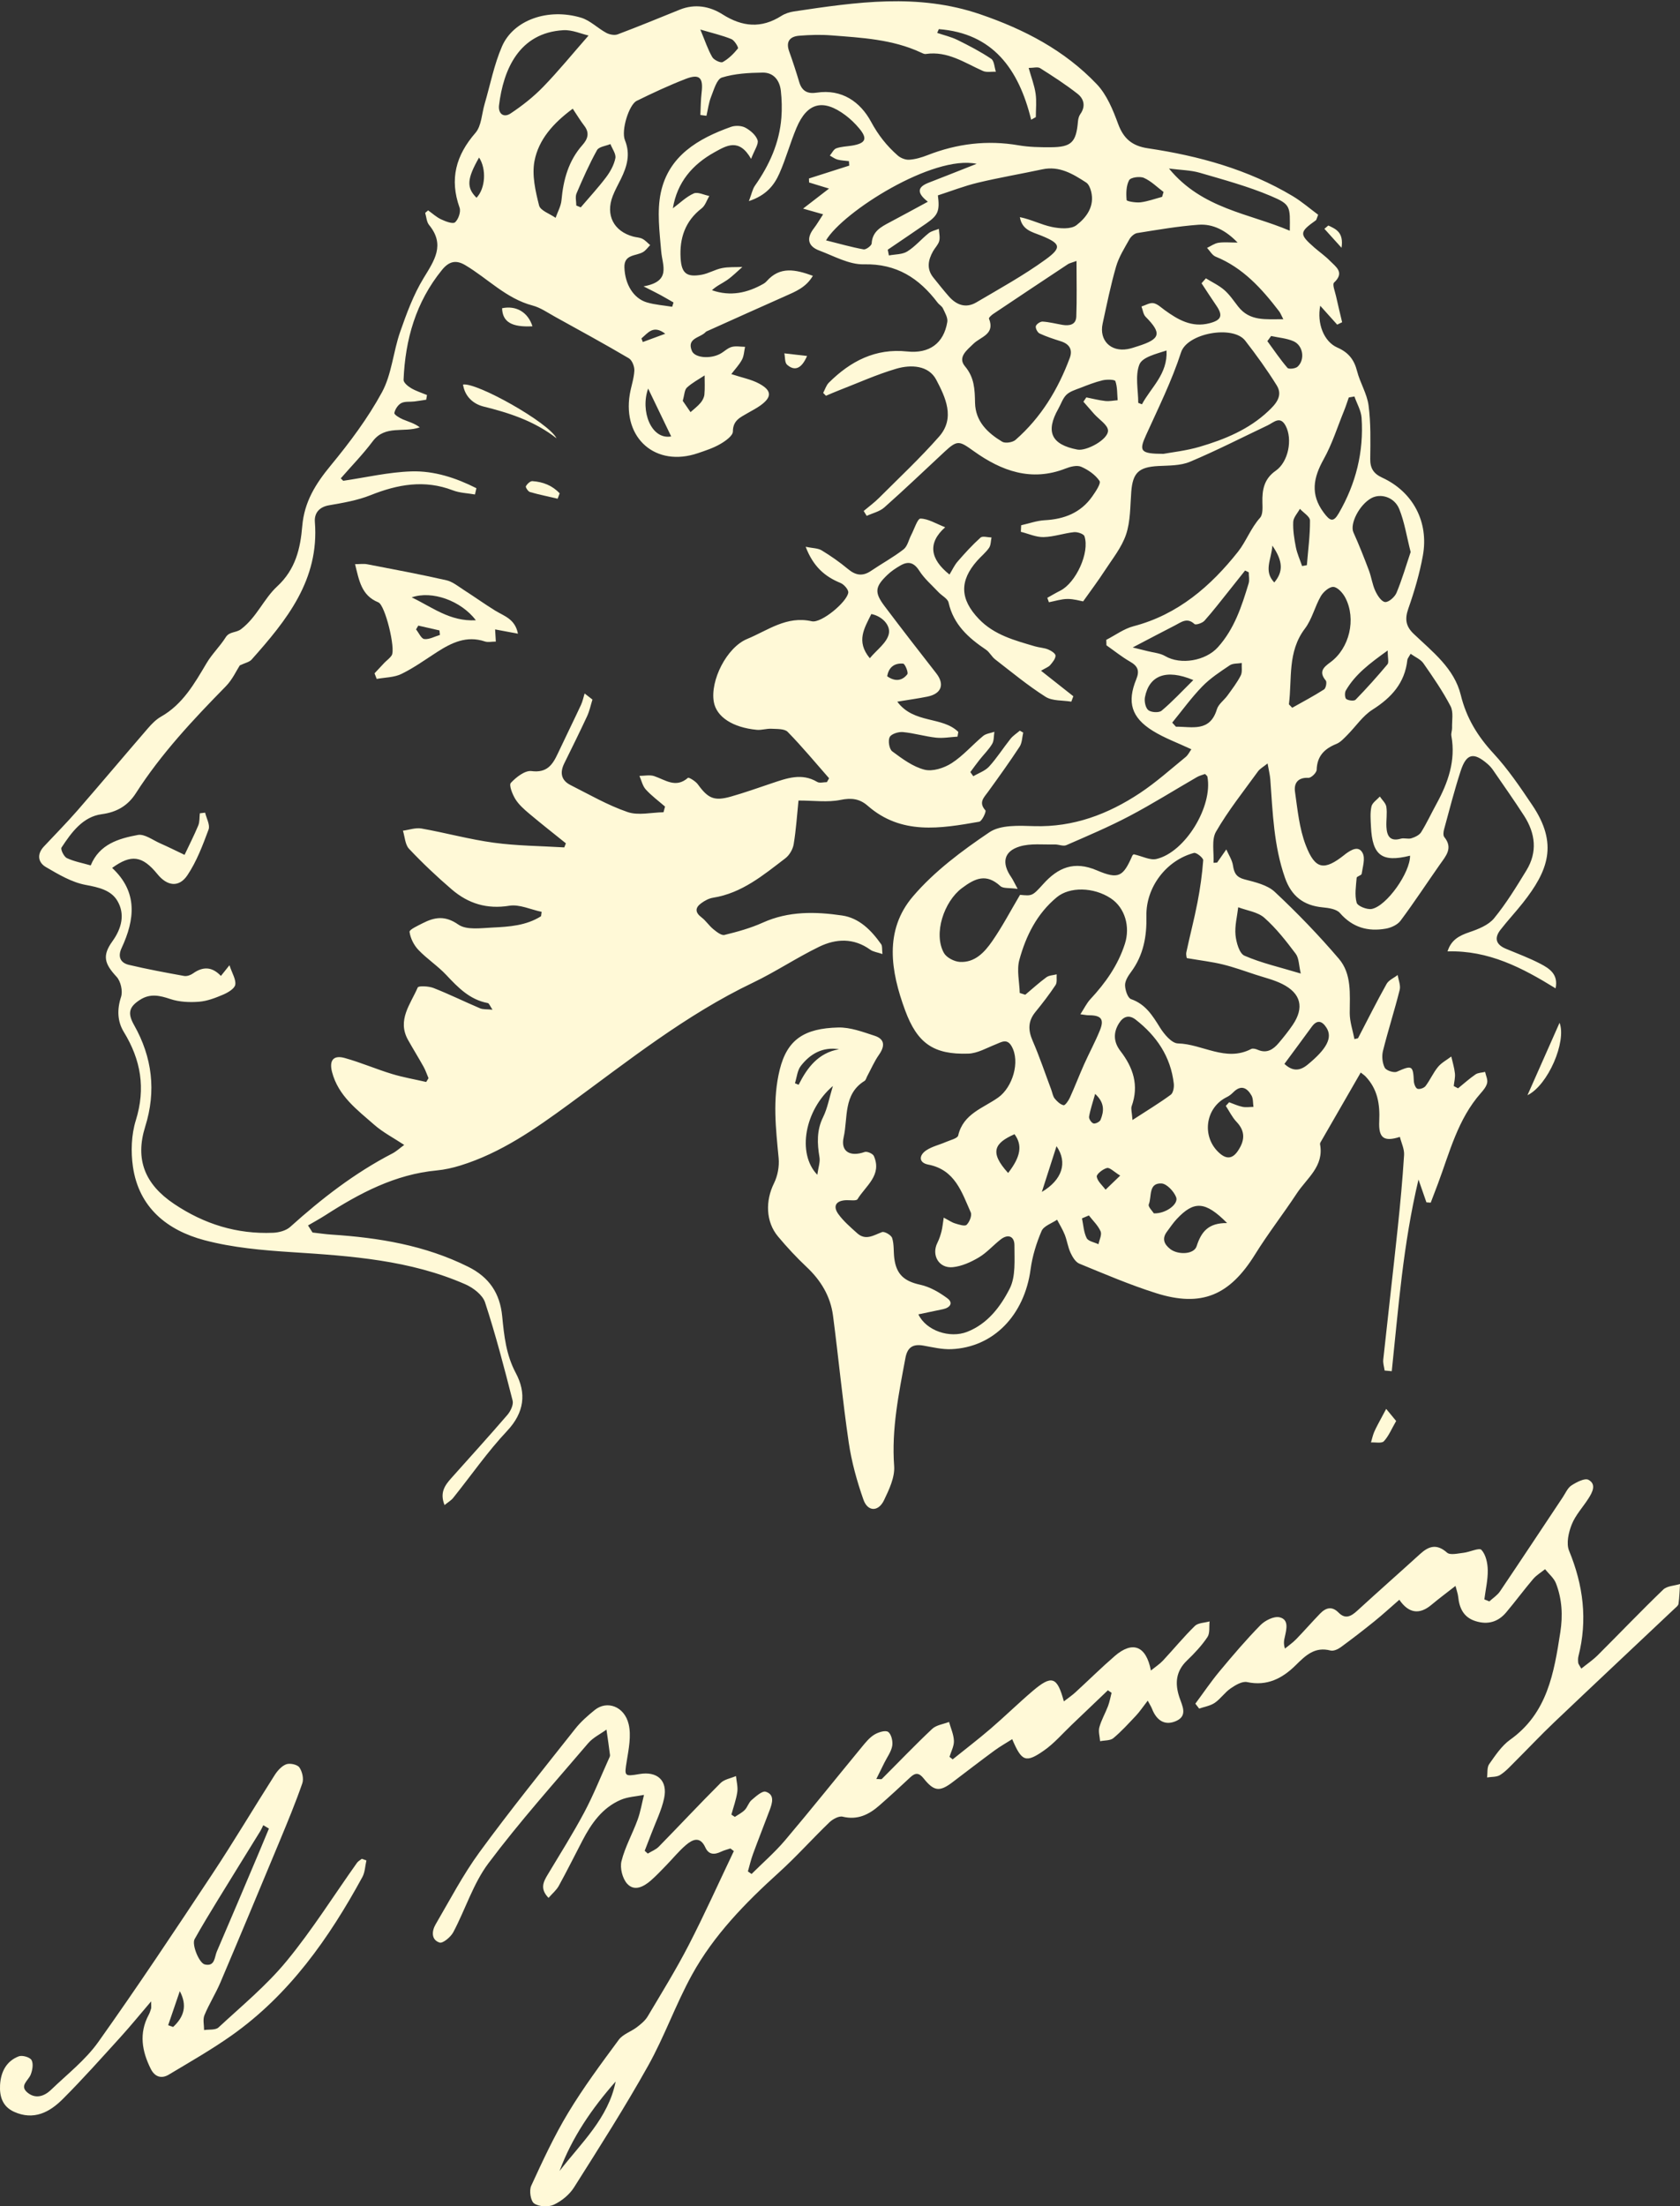 <?xml version="1.0" encoding="UTF-8"?> <svg xmlns="http://www.w3.org/2000/svg" width="1072" height="1407" viewBox="0 0 1072 1407" fill="none"><rect x="0" y="0" width="1072" height="1407" fill="#333333" stroke="none"/><g clip-path="url(#clip0_710_146)"><path d="M930.443 694.033C934.123 691.055 937.63 687.87 941.533 685.201C943.166 684.082 945.591 684.116 947.637 683.617C948.135 685.959 949.407 688.472 948.943 690.624C948.445 692.966 946.622 695.204 944.937 697.098C930.203 713.747 925.027 734.89 917.531 754.948C916.018 758.977 914.471 762.988 912.941 767C912.029 766.931 911.101 766.879 910.19 766.811C908.78 762.765 907.387 758.718 905.135 752.262C895.266 793.79 892.326 834.25 888.079 874.487C886.566 874.349 885.036 874.212 883.523 874.074C883.213 871.767 882.405 869.391 882.646 867.135C885.638 839.261 888.887 811.403 891.844 783.511C893.495 767.895 894.956 752.262 895.936 736.612C896.177 732.841 894.217 728.95 893.254 725.076C883.162 728.261 879.551 725.989 880.084 714.987C880.6 704.105 879.001 694.55 871.35 686.509C870.594 685.717 869.648 685.115 868.273 684.013C859.796 698.699 851.526 713.041 843.273 727.383C842.844 728.123 842.19 729.036 842.311 729.742C844.976 743.808 833.869 751.401 827.473 761.112C818.825 774.248 809.11 786.696 800.823 800.057C784.644 826.124 766.712 833.906 737.621 824.695C721.012 819.444 704.885 812.54 688.74 805.911C686.282 804.912 684.339 801.624 683.101 798.955C681.433 795.357 680.9 791.225 679.439 787.506C678.115 784.166 676.189 781.084 674.522 777.881C671.117 780.223 666.028 781.841 664.635 785.061C661.317 792.791 658.738 801.142 657.621 809.475C653.683 838.744 633.997 859.267 607.107 860.438C601.21 860.696 595.192 859.233 589.295 858.182C582.71 857.012 579.047 859.06 577.758 866.016C573.494 888.812 568.817 911.435 570.554 935.006C571.07 942.134 567.339 950.019 564.055 956.837C560.462 964.275 553.67 964.154 550.954 956.424C546.81 944.647 543.406 932.389 541.583 920.044C537.629 893.151 535.067 866.051 531.542 839.071C529.926 826.709 523.788 816.568 514.659 807.994C508.211 801.934 502.142 795.391 496.451 788.59C488.542 779.138 488.353 765.795 493.889 754.621C496.227 749.903 497.345 743.826 496.846 738.574C495.058 719.721 492.84 701.247 497.534 682.205C502.331 662.801 513.369 655.846 534.809 655.295C542.529 655.088 550.507 658.101 558.072 660.563C564.708 662.715 564.708 667.209 560.857 672.701C557.882 676.937 555.802 681.826 553.326 686.423C552.793 687.422 552.501 688.834 551.676 689.35C537.956 697.804 541.136 712.921 538.334 725.265C536.236 734.546 542.563 737.92 551.762 734.683C553.292 734.15 556.954 735.751 557.607 737.249C562.989 749.542 552.346 756.274 547.171 764.796C546.432 766.019 542.426 765.33 539.916 765.433C533.537 765.674 531.233 769.118 534.947 774.283C538.231 778.845 542.684 782.633 546.913 786.455C552.346 791.38 557.384 787.833 562.8 785.784C564.364 785.181 568.663 787.678 569.264 789.537C570.554 793.514 570.107 798.043 570.623 802.312C571.912 812.918 577.122 817.137 587.214 819.358C593.352 820.7 599.37 824.178 604.493 827.983C608.499 830.962 606.196 833.975 601.777 834.939C596.636 836.058 591.478 837.108 586.011 838.245C591.048 848.765 606.075 853.689 617.096 849.402C630.215 844.305 638.467 833.269 644.296 821.802C648.233 814.037 647.27 803.483 647.305 794.169C647.305 788.504 643.316 786.696 638.45 790.519C633.722 794.22 629.647 798.938 624.558 801.951C619.538 804.929 613.709 807.564 608.018 808.149C599.095 809.062 594.195 800.487 598.149 792.602C599.284 790.329 600.109 787.867 600.745 785.405C601.364 782.995 601.588 780.464 602.19 776.555C605.233 778.139 607.227 779.569 609.428 780.24C611.852 780.98 615.617 782.237 616.787 781.135C618.626 779.396 620.311 775.195 619.434 773.215C613.675 760.285 609.394 746.012 592.286 742.724C586.097 741.536 586.286 736.767 591.117 733.581C594.831 731.136 599.456 730.121 603.617 728.296C606.385 727.09 610.992 726.04 611.422 724.164C614.62 710.218 627.498 706.705 636.989 699.922C646.118 693.396 651.104 677.126 645.534 667.312C642.577 662.095 639.052 664.592 635.269 666.09C629.561 668.345 623.733 671.771 617.87 671.961C595.673 672.701 585.306 665.315 577.586 644.431C568.353 619.466 564.038 593.399 582.52 571.722C596.155 555.727 613.778 542.625 631.332 530.78C638.502 525.942 650.228 526.579 659.821 526.871C684.992 527.646 707.086 519.261 727.477 505.729C737.724 498.928 746.991 490.595 756.551 482.795C758.184 481.452 759.164 479.283 760.196 477.854C751.565 473.808 743.071 470.743 735.558 466.077C721.941 457.624 719.035 447.844 725.07 433.141C727.288 427.7 725.964 424.756 721.081 421.967C715.803 418.937 711.023 415.063 706.02 411.55C705.985 410.38 705.951 409.226 705.916 408.055C711.693 405.094 717.178 400.979 723.316 399.378C751.651 391.974 772.575 373.828 789.992 351.841C795.081 345.419 798.124 336.81 804.038 330.216C805.895 328.15 805.62 323.76 805.534 320.454C805.328 312.328 806.6 305.389 814.045 300.207C822.109 294.594 824.928 280.149 820.355 271.54C816.813 264.911 812.738 269.457 808.87 271.282C792.364 279.116 776.082 287.466 759.25 294.525C753.198 297.056 745.874 296.849 739.1 297.211C726.634 297.882 722.8 301.464 721.855 313.653C721.15 322.796 721.39 332.368 718.536 340.857C715.734 349.19 709.751 356.507 704.851 364.065C700.638 370.556 695.962 376.737 691.147 383.538C689.136 383.194 685.147 381.954 681.175 381.988C677.221 382.023 673.267 383.331 669.312 384.089C668.968 383.142 668.624 382.212 668.28 381.265C671.031 379.75 673.731 378.115 676.533 376.72C686.505 371.727 695.463 352.392 691.99 341.993C691.491 340.478 687.485 339.152 685.285 339.393C678.768 340.082 672.372 342.389 665.891 342.527C661.094 342.647 656.228 340.374 651.397 339.169C651.465 337.775 651.534 336.38 651.603 334.985C656.606 333.866 661.558 332.059 666.595 331.783C679.043 331.129 689.6 327.066 696.942 316.632C699.108 313.55 702.667 308.299 701.601 306.732C698.953 302.789 694.363 299.621 689.875 297.676C687.21 296.522 683.015 297.59 679.972 298.795C658.068 307.403 638.983 300.327 621.394 287.759C612.179 281.182 611.01 280.39 602.723 288.103C589.948 299.983 577.328 312.052 564.278 323.622C561.287 326.274 556.817 327.255 553.034 328.994C552.398 327.961 551.745 326.928 551.108 325.878C554.392 323.106 557.9 320.557 560.926 317.527C573.838 304.632 587.197 292.115 599.232 278.444C609.686 266.581 603.221 253.255 597.427 242.219C592.561 232.939 581.283 232.422 571.964 235.143C559.413 238.827 547.395 244.285 535.153 249.02C532.419 250.07 529.737 251.275 527.038 252.412C526.453 251.792 525.851 251.189 525.267 250.569C526.453 248.383 527.193 245.749 528.877 244.061C542.684 230.339 558.639 222.006 578.858 224.158C593.008 225.656 602.207 218.976 604.459 205.34C604.906 202.671 602.98 199.469 601.708 196.731C601.038 195.268 599.267 194.338 598.252 192.978C586.423 177.396 572.119 168.082 551.229 168.581C541.824 168.805 532.144 163.295 522.808 159.8C515.45 157.028 514.435 151.966 519.301 145.648C521.347 142.996 522.997 140.069 525.232 136.678C521.192 135.524 518.011 134.629 512.441 133.045C518.613 128.276 523.324 124.643 528.998 120.27C524.081 118.772 520.178 117.566 516.275 116.378C516.24 115.535 516.206 114.674 516.189 113.83L541.91 105.618C541.841 104.671 541.772 103.724 541.704 102.777C539.262 102.467 536.769 102.415 534.414 101.778C532.677 101.313 531.147 100.091 529.531 99.213C530.872 97.612 531.938 95.201 533.623 94.599C536.786 93.462 540.345 93.411 543.715 92.86C552.467 91.396 553.756 88.435 548.186 81.806C545.624 78.759 542.701 75.918 539.52 73.525C525.25 62.833 515.054 65.364 508.211 81.6C504.222 91.086 501.523 101.141 497.362 110.542C494.044 118.066 489.006 124.557 477.865 128.258C479.688 123.489 480.186 120.614 481.699 118.462C490.915 105.325 497.379 91.121 498.6 74.954C499.03 69.306 498.875 63.539 498.256 57.909C497.517 51.211 493.597 46.201 486.634 46.304C477.899 46.425 468.856 46.907 460.637 49.455C457.371 50.471 455.531 57.237 453.76 61.679C452.23 65.519 451.731 69.789 450.786 73.852C449.496 73.68 448.189 73.508 446.9 73.335C447.141 68.566 447.124 63.78 447.691 59.062C448.86 49.507 446.35 46.907 437.461 50.35C426.853 54.465 416.485 59.303 406.255 64.331C401.424 66.707 396.197 83.08 398.776 89.433C402.421 98.438 400.066 106.22 396.197 114.123C394.426 117.721 392.432 121.251 390.988 124.987C386.277 137.142 391.589 147.507 404.089 150.882C406.014 151.398 408.181 151.415 409.9 152.294C411.757 153.24 413.236 154.945 414.869 156.322C413.39 157.803 412.135 159.663 410.399 160.713C405.911 163.416 398.174 161.987 398.432 170.509C398.759 181.305 404.209 190.326 412.771 192.857C417.981 194.39 423.534 194.751 428.916 195.647C429.208 194.734 429.5 193.821 429.776 192.909C427.025 191.342 424.291 189.707 421.506 188.191C418.892 186.762 416.193 185.471 410.639 182.63C428.486 179.445 422.675 169.407 421.901 160.248C420.869 147.834 419.133 134.835 421.643 122.921C426.612 99.402 445.456 88.383 466.432 80.911C469.148 79.947 473.12 80.085 475.613 81.427C478.811 83.149 482.335 86.162 483.401 89.399C484.209 91.895 481.441 95.563 479.275 101.331C471.59 87.867 463.595 92.86 456.012 97.043C441.811 104.895 432.079 116.258 429.346 132.855C433.85 129.498 437.856 125.504 442.67 123.369C445.232 122.232 449.238 124.35 452.591 124.987C451.009 127.656 450.012 131.116 447.725 132.873C437.134 141.016 433.524 152.035 434.297 164.69C434.882 174.383 438.183 176.897 447.674 175.227C452.11 174.452 456.236 171.87 460.672 170.991C464.901 170.148 469.354 170.458 473.704 170.251C470.489 173.058 467.48 176.139 464.007 178.567C460.913 180.736 457.319 182.217 454.293 185.092C466.139 189.224 476.937 186.831 487.27 180.926C488.009 180.513 488.697 179.927 489.247 179.29C497.706 169.752 507.489 171.818 518.682 175.898C514.349 183.302 507.592 185.97 500.938 188.915C484.519 196.18 468.168 203.584 451.783 210.935C451.267 211.176 450.648 211.349 450.287 211.762C446.9 215.498 437.977 215.515 441.501 223.831C443.393 228.29 453.227 229.048 459.503 225.673C462.03 224.33 464.196 222.023 466.827 221.283C469.492 220.525 472.552 221.162 475.424 221.197C474.805 223.952 474.736 226.999 473.446 229.409C471.675 232.698 468.993 235.487 466.638 238.586C473.55 240.876 479.412 241.944 484.398 244.647C492.634 249.089 492.617 253.273 485.172 258.627C482.628 260.452 479.774 261.864 477.057 263.465C472.501 266.168 467.687 267.993 467.652 275.19C467.652 277.928 462.873 281.302 459.571 283.196C455.153 285.761 450.149 287.38 445.284 289.033C418.531 298.123 397.229 279.718 401.854 251.534C402.696 246.455 404.519 241.462 404.776 236.382C404.914 233.748 403.332 229.702 401.235 228.48C385.761 219.372 369.995 210.763 354.28 202.086C349.552 199.486 344.927 196.197 339.838 194.855C322.954 190.395 311.211 177.603 296.872 169.098C290.734 165.448 286.315 166.877 282.017 172.162C265.391 192.599 258.565 216.445 257.516 242.254C257.447 243.992 260.302 246.368 262.33 247.556C265.477 249.416 269.053 250.518 272.457 251.93C272.285 252.928 272.13 253.927 271.959 254.925C269.431 255.304 266.904 255.735 264.376 256.045C261.557 256.389 258.341 255.872 256.02 257.095C253.94 258.214 252.083 261.038 251.636 263.396C251.447 264.412 254.903 266.547 257.018 267.442C260.559 268.957 264.342 269.87 267.849 272.539C257.637 276.154 245.773 270.851 237.83 281.44C231.606 289.756 224.264 297.228 217.439 305.079C217.972 305.596 218.487 306.112 219.02 306.629C233.497 304.511 247.94 301.102 262.468 300.637C277.065 300.172 291.06 304.804 303.99 311.363C303.68 312.689 303.388 314.032 303.078 315.358C298.367 314.514 293.364 314.411 288.98 312.724C270.875 305.768 253.768 308.884 236.403 315.823C228.03 319.163 218.849 320.712 209.908 322.262C203.443 323.381 200.503 327.479 200.916 332.851C203.839 369.781 182.915 395.538 160.546 420.658C159.102 422.277 156.403 422.759 153.016 424.36C150.918 427.58 148.305 433.399 144.127 437.669C123.22 458.967 102.88 480.626 86.667 505.918C81.801 513.511 74.889 517.953 64.917 519.261C52.882 520.845 45.592 530.866 39.248 540.542C38.526 541.661 40.778 546.361 42.669 547.257C47.243 549.426 52.418 550.338 57.885 551.922C63.404 538.39 75.697 534.774 87.956 532.501C92.237 531.709 97.499 535.79 102.227 537.856C107.471 540.163 112.594 542.746 117.769 545.191C120.709 538.958 123.856 532.811 126.504 526.458C127.466 524.134 127.226 521.293 127.518 518.693C128.635 518.555 129.753 518.418 130.888 518.28C131.713 521.896 134.172 526.131 133.089 529.041C129.358 539.078 125.489 549.374 119.592 558.172C114.193 566.213 106.697 565.145 100.524 557.57C90.828 545.655 83.778 544.674 71.554 553.524C88.042 568.864 86.099 586.391 77.572 604.676C75.044 610.082 76.781 614.042 82.197 615.333C93.871 618.105 105.7 620.292 117.511 622.427C119.248 622.737 121.621 621.91 123.134 620.826C129.426 616.332 135.255 616.384 140.963 622.41C142.407 620.585 143.576 619.156 146.413 615.592C148.167 620.877 150.694 624.734 150.11 628.04C149.68 630.519 145.519 632.981 142.528 634.272C137.576 636.39 132.28 638.456 126.985 638.869C120.933 639.334 114.382 639.042 108.708 637.148C101.883 634.858 95.865 633.48 89.383 637.613C82.197 642.192 81.32 646.256 85.584 653.797C97.155 674.285 99.768 695.858 92.667 718.465C86.048 739.556 92.495 755.327 111.064 767.792C130.338 780.722 151.176 787.179 174.232 786.214C177.963 786.059 182.502 784.871 185.15 782.495C205.197 764.452 226.345 748.044 250.398 735.613C252.857 734.339 254.937 732.376 257.929 730.19C251.103 725.679 244.329 722.184 238.758 717.294C227.892 707.756 215.857 698.94 211.885 683.72C209.96 676.334 212.676 672.718 219.966 674.75C230.145 677.574 239.927 681.826 250.054 684.908C257.207 687.095 264.634 688.352 271.941 690.039C272.44 689.23 272.939 688.438 273.437 687.629C272.388 685.184 271.563 682.636 270.274 680.328C267.076 674.578 263.603 669 260.387 663.266C253.235 650.525 262.004 640.367 266.543 629.779C267.041 628.591 273.54 628.901 276.635 630.106C286.676 634.049 296.373 638.835 306.311 643.053C308.219 643.862 310.592 643.57 314.254 643.948C312.672 641.624 312.122 639.868 311.262 639.713C299.794 637.578 292.333 629.865 284.785 621.824C279.352 616.022 272.457 611.563 266.972 605.795C264.101 602.782 261.866 598.357 261.333 594.311C261.144 592.848 266.611 590.386 269.706 588.784C277.392 584.859 284.028 583.757 292.487 589.663C297.68 593.278 306.861 591.901 314.185 591.556C324.914 591.057 335.814 590.317 345.236 584.325L345.597 581.536C338.703 580.107 331.464 576.595 324.965 577.645C310.661 579.969 298.763 576.233 288.309 567.28C278.784 559.119 269.62 550.459 261.024 541.351C258.479 538.665 258.341 533.707 257.104 529.781C261.058 529.265 265.184 527.732 268.933 528.387C284.372 531.124 299.571 535.342 315.079 537.443C329.934 539.457 345.047 539.526 360.057 540.439C360.401 539.578 360.745 538.7 361.088 537.839C353.283 531.554 345.374 525.373 337.706 518.917C334.456 516.179 331.086 513.218 328.885 509.689C326.977 506.607 324.639 500.718 325.963 499.289C329.35 495.657 334.989 491.232 339.133 491.765C348.984 493.04 352.561 487.788 355.913 480.626C360.779 470.244 365.868 459.983 370.717 449.583C371.783 447.293 372.281 444.711 373.038 442.266C374.705 443.557 376.373 444.866 378.041 446.157C376.923 449.704 376.184 453.405 374.637 456.746C369.926 466.887 364.957 476.89 360.022 486.91C357.134 492.799 358.097 497.688 364.046 500.684C376.047 506.727 387.824 513.562 400.444 517.884C407.304 520.243 415.694 518.125 423.38 518.022C423.706 516.817 424.033 515.611 424.36 514.406C420.216 510.808 415.729 507.519 412.066 503.49C410.02 501.235 409.316 497.757 408.026 494.83C411.19 494.83 414.645 494.021 417.482 494.985C424.6 497.396 431.22 502.871 438.974 496.07C439.524 495.588 443.822 498.205 445.267 500.185C451.834 509.224 455.686 511.049 466.414 508.019C475.217 505.522 483.866 502.423 492.548 499.513C502.108 496.311 511.564 492.781 521.484 498.687C523.015 499.599 525.559 498.807 527.64 498.807C528.104 497.981 528.568 497.172 529.032 496.345C520.298 486.411 511.856 476.201 502.623 466.766C500.577 464.683 495.798 464.975 492.239 464.769C489.161 464.597 485.98 465.733 482.937 465.458C467.446 463.977 457.164 457.176 455.479 447.638C453.072 434.053 463.663 412.893 476.782 407.487C489.935 402.064 501.936 392.56 518.011 396.227C524.063 397.604 540.449 383.934 541.274 377.96C541.532 376.1 538.54 372.691 536.305 371.779C526.247 367.698 518.888 361.242 514.091 348.725C518.544 349.655 521.914 349.551 524.321 351.015C530.167 354.561 535.841 358.539 541.102 362.912C545.985 366.992 550.455 367.715 555.819 364.065C562.679 359.399 570.055 355.422 576.572 350.343C579.082 348.38 579.855 344.214 581.489 341.08C583.414 337.413 585.461 330.698 587.369 330.733C592.252 330.819 597.083 333.901 603.118 336.26C591.874 346.228 593.352 356.473 605.869 366.424C607.623 363.549 608.981 360.501 611.078 358.091C615.686 352.788 620.449 347.537 625.676 342.854C626.982 341.683 630.283 342.733 632.673 342.768C632.192 345.006 632.312 347.657 631.109 349.396C629.011 352.427 626.019 354.802 623.544 357.592C612.093 370.522 612.54 382.161 624.592 394.746C634.427 405.025 647.511 408.417 660.44 412.222C663.174 413.031 666.166 413.117 668.796 414.185C670.705 414.959 673.524 416.767 673.524 418.127C673.524 420.159 671.633 422.397 670.12 424.171C669.106 425.376 667.352 425.944 664.274 427.769C671.668 433.606 678.287 438.823 684.889 444.039C684.459 445.193 684.029 446.329 683.6 447.483C678.046 446.553 671.513 447.156 667.128 444.366C655.901 437.239 645.585 428.699 635.029 420.538C632.794 418.816 631.435 415.889 629.131 414.34C617.973 406.833 608.431 398.345 605.284 384.313C604.717 381.747 600.986 379.94 598.854 377.667C594.659 373.208 589.862 369.11 586.612 364.031C583.174 358.642 579.529 357.764 574.508 360.674C571.551 362.378 568.628 364.324 566.187 366.682C558.261 374.275 557.882 377.856 564.45 386.585C575.282 400.962 586.32 415.201 597.41 429.387C602.912 436.429 600.797 442.455 591.753 444.28C585.873 445.468 579.924 446.278 572.548 447.5C583.157 461.79 601.296 456.677 611.491 466.801L610.992 469.796C606.419 470.055 601.777 470.933 597.289 470.451C590.189 469.676 583.225 467.541 576.125 466.887C573.288 466.628 568.714 468.057 567.7 470.089C566.548 472.396 567.408 477.751 569.333 479.18C575.678 483.88 582.486 488.976 589.896 490.87C595.072 492.196 602.379 489.837 607.21 486.738C614.586 482.003 620.5 475.03 627.326 469.366C629.183 467.834 632.089 467.558 634.513 466.714C634.083 469.331 634.341 472.344 633.086 474.445C630.919 478.078 627.773 481.125 625.108 484.483C623.062 487.065 621.137 489.751 619.177 492.403C619.795 493.281 620.414 494.176 621.051 495.054C624.472 493.022 628.616 491.662 631.177 488.839C636.163 483.363 640.169 476.993 644.812 471.174C646.428 469.159 648.749 467.713 650.743 465.991C651.465 466.405 652.188 466.818 652.91 467.214C652.188 470.227 652.222 473.739 650.623 476.184C644.21 485.963 637.367 495.484 630.49 504.971C627.773 508.707 624.266 511.755 628.788 516.817C629.458 517.557 626.621 523.755 624.816 524.065C600.092 528.404 575.162 532.674 553.687 513.89C548.547 509.396 543.32 508.724 536.322 510.153C528.173 511.824 519.438 510.549 509.518 510.549C508.572 519.657 507.988 529.11 506.44 538.424C505.907 541.661 503.724 545.397 501.128 547.377C487.081 558.103 473.395 569.622 454.998 572.531C452.282 572.962 449.531 574.477 447.295 576.147C443.444 579.022 443.547 581.984 447.656 585.083C450.442 587.183 452.402 590.351 455.136 592.572C457.233 594.277 460.311 596.756 462.305 596.257C470.592 594.242 478.965 591.918 486.72 588.423C503.191 580.985 520.281 581.364 537.319 583.86C548.323 585.462 556.008 593.347 562.284 602.214C563.092 603.35 562.731 605.296 563.092 608.447C559.722 607.293 557.143 607.018 555.321 605.692C544.781 598.082 533.451 598.564 522.671 603.815C508.28 610.805 494.869 619.81 480.444 626.714C437.684 647.151 400.908 676.523 363.014 704.243C341.471 719.997 319.635 735.303 293.76 743.309C288.86 744.824 283.736 745.978 278.647 746.46C252.1 748.939 229.474 760.974 207.604 775.023C204.011 777.33 200.228 779.379 196.549 781.531C197.512 783.029 198.457 784.527 199.42 786.042C203.478 786.49 207.518 787.127 211.593 787.385C241.784 789.348 271.185 794.186 298.746 807.891C312.294 814.623 319.034 824.936 320.444 839.433C321.664 851.898 322.919 864.036 329.126 875.658C335.969 888.467 334.645 900.812 323.607 912.554C311.09 925.846 300.603 941.049 289.135 955.339C287.862 956.923 285.971 957.991 283.667 959.867C280.486 951.982 283.873 947.282 287.897 942.771C299.898 929.324 312.019 915.998 323.779 902.345C325.791 900.003 327.768 895.871 327.097 893.237C321.733 872.232 316.266 851.192 309.509 830.6C307.944 825.848 301.978 821.303 296.975 819.099C261.711 803.621 224.024 801.004 186.216 798.576C167.492 797.371 148.425 795.718 130.389 790.932C106.817 784.665 88.627 770.237 84.827 744.118C83.434 734.477 83.795 723.733 86.667 714.505C93.028 694.051 89.899 675.938 78.981 658.101C74.906 651.438 74.597 643.828 77.245 635.77C78.448 632.103 77.038 625.802 74.391 622.961C66.533 614.49 65.175 609.428 71.743 600.286C77.606 592.142 79.927 583.034 74.906 574.529C70.866 567.676 62.906 565.886 54.636 564.353C45.764 562.7 37.305 557.656 29.31 552.99C24.238 550.029 23.413 544.777 28.003 539.87C35.19 532.191 42.6 524.702 49.512 516.782C64.608 499.427 79.411 481.814 94.455 464.407C96.862 461.635 99.596 458.829 102.742 457.056C116.617 449.17 124.045 436.016 131.816 422.931C135.289 417.06 140.413 412.187 144.041 406.402C146.396 402.649 150.608 403.699 153.824 401.255C163.847 393.627 168.335 381.851 176.845 374C188.709 363.067 191.683 349.586 192.87 335.502C194.193 319.903 201.483 308.454 211.06 296.832C223.13 282.197 234.718 266.754 243.744 250.139C249.986 238.638 250.897 224.365 255.315 211.727C259.425 199.951 263.826 187.968 270.274 177.396C277.168 166.085 284.2 156.167 273.781 143.461C272.199 141.533 272.096 138.382 271.305 135.782C271.924 135.248 272.56 134.698 273.179 134.164C275.93 136.109 278.475 138.503 281.484 139.897C284.286 141.206 288.945 143.013 290.355 141.791C292.504 139.914 294.172 135.059 293.261 132.459C286.762 114.278 290.871 99.127 303.371 84.75C307.239 80.308 307.394 72.595 309.216 66.362C312.827 54.069 315.251 41.26 320.323 29.586C327.682 12.662 349.758 4.983 370.785 11.284C376.562 13.024 381.342 17.965 386.844 20.943C388.89 22.045 392.088 22.682 394.134 21.907C407.424 16.915 420.56 11.491 433.73 6.171C443.341 2.28 452.832 3.967 460.964 9.115C473.67 17.173 485.722 18.292 498.583 10.148C500.938 8.65 503.861 7.703 506.647 7.29C546.329 1.367 585.753 -4.486 625.486 9.115C653.718 18.774 679.301 32.117 699.83 53.673C706.226 60.388 710.163 70.013 713.447 78.965C716.955 88.487 722.439 93.084 732.497 94.581C764.975 99.419 796.353 108.045 824.842 125.056C830.74 128.585 836.001 133.182 841.107 136.953C840.093 139.501 840.024 140.224 839.646 140.5C829.02 148.058 828.934 149.349 838.734 157.924C841.967 160.747 845.56 163.209 848.552 166.274C852.334 170.148 858.266 173.695 851.234 180.254C850.03 181.391 851.887 185.97 852.523 188.915C853.744 194.459 855.102 199.985 856.409 205.512C855.36 206.028 854.312 206.528 853.246 207.044C849.738 203.136 846.231 199.228 842.431 194.992C840.247 206.252 844.718 217.891 853.4 221.679C860.415 224.744 864.077 229.358 865.934 236.658C867.825 244.113 872.296 251.086 873.276 258.593C874.754 269.818 874.479 281.302 874.342 292.683C874.273 298.726 876.542 302.118 881.958 304.614C901.541 313.619 911.84 332.799 907.92 354.372C905.84 365.839 902.504 377.168 898.636 388.169C896.297 394.85 897.02 399.447 902.092 404.268C914.11 415.7 927.95 426.271 932.111 443.23C935.704 457.899 942.84 469.521 952.949 480.454C962.234 490.491 970.022 502.01 977.69 513.408C994.437 538.218 987.92 555.331 971.707 575.854C967.099 581.691 961.993 587.132 957.419 593.02C953.259 598.375 954.634 602.472 960.91 605.089C968.32 608.171 975.868 610.978 982.969 614.679C988.677 617.658 994.488 621.359 992.614 630.33C971.38 617.245 950.026 606.002 923.669 606.759C925.973 599.39 931.131 596.704 937.682 594.483C943.321 592.572 949.786 590.007 953.362 585.651C961.116 576.199 967.581 565.593 973.994 555.108C981.181 543.365 979.736 531.486 972.515 520.26C966.154 510.395 959.362 500.804 952.709 491.128C951.746 489.717 950.577 488.408 949.287 487.289C940.329 479.507 935.704 480.471 932.042 491.697C928.053 503.955 924.855 516.455 921.468 528.886C921.039 530.453 920.764 532.794 921.589 533.827C927.349 540.886 922.603 545.914 918.769 551.354C910.396 563.286 902.401 575.51 893.684 587.183C891.724 589.818 887.649 591.677 884.262 592.262C872.897 594.26 863.063 591.539 855.016 582.294C852.816 579.763 847.813 579.04 843.978 578.678C831.806 577.524 824.069 571.533 819.959 559.877C812.79 539.509 812.119 518.28 810.572 497.12C810.348 494.124 809.575 491.18 808.835 486.893C806.033 489.166 803.953 490.25 802.732 491.938C793.568 504.61 783.716 516.92 775.927 530.418C772.936 535.601 774.724 543.572 774.346 550.27C775.119 550.218 775.876 550.149 776.65 550.097C778.592 547.308 780.552 544.519 782.495 541.73C783.974 545.139 786.226 548.427 786.759 551.974C787.481 556.812 788.943 559.481 794.17 560.841C800.909 562.597 808.681 564.353 813.46 568.83C827.834 582.276 841.571 596.515 854.346 611.477C862.616 621.17 861.275 633.997 861.258 646.118C861.258 651.645 863.2 657.171 864.266 662.715C865.023 662.526 865.779 662.336 866.536 662.147C872.554 650.577 878.399 638.904 884.761 627.523C886.136 625.061 889.455 623.701 891.862 621.824C892.343 624.992 893.856 628.436 893.134 631.311C889.867 644.344 885.724 657.154 882.474 670.188C881.632 673.545 882.044 677.901 883.592 680.931C884.52 682.739 889.403 684.357 891.38 683.479C900.974 679.244 901.679 679.45 902.178 689.574C902.264 691.296 903.278 693.965 904.482 694.378C905.891 694.86 908.677 693.896 909.639 692.622C912.562 688.782 914.505 684.168 917.566 680.466C919.801 677.746 923.188 675.99 926.059 673.803C926.867 677.384 928.002 680.948 928.38 684.581C928.655 687.215 927.916 689.953 927.624 692.639C928.483 693.086 929.343 693.551 930.22 693.999L930.443 694.033ZM599.043 18.602L598.029 20.995C602.344 22.459 606.883 23.491 610.958 25.489C618.334 29.122 625.676 32.944 632.484 37.506C634.427 38.815 634.513 42.913 635.459 45.736C632.673 45.616 629.527 46.304 627.154 45.237C615.48 40.037 604.614 32.376 590.756 34.425C589.742 34.579 588.538 33.925 587.506 33.443C569.419 25.041 549.888 24.077 530.511 22.562C523.719 22.028 516.808 22.235 509.999 22.786C504.068 23.25 501.265 26.436 503.586 32.823C505.924 39.297 508.039 45.857 510.016 52.434C511.736 58.184 515.398 59.975 521.106 59.097C537.233 56.635 548.976 65.002 555.819 77.657C560.427 86.197 565.895 93.084 572.841 99.178C574.715 100.814 577.792 102.036 580.199 101.864C584.119 101.606 588.108 100.418 591.805 98.972C610.631 91.603 629.888 89.227 649.935 92.67C656.641 93.824 663.604 93.944 670.43 93.91C683.668 93.841 686.694 90.776 687.829 77.588C687.967 75.952 688.397 74.11 689.308 72.819C692.884 67.826 691.68 63.022 687.554 59.803C679.972 53.863 671.839 48.611 663.69 43.464C662.16 42.499 659.495 43.326 656.383 43.326C658.068 49.335 660.045 54.396 660.801 59.613C661.523 64.537 660.956 69.651 660.956 74.695C659.959 75.246 658.962 75.797 657.982 76.348C650.038 43.928 633.464 21.219 599.043 18.585V18.602ZM899.702 545.724C881.752 550.201 875.666 545.535 874.806 527.181C874.6 522.894 874.204 518.452 875.115 514.354C875.648 511.944 878.606 510.085 880.462 507.984C881.907 510.171 884.262 512.202 884.623 514.561C885.259 518.745 884.451 523.118 884.675 527.388C884.967 533.018 886.91 536.892 893.839 534.877C895.936 534.275 898.498 535.273 900.561 534.636C902.865 533.913 905.633 532.639 906.82 530.745C910.43 524.943 913.302 518.693 916.603 512.684C924.013 499.134 928.999 485.102 926.111 469.28C925.818 467.679 926.609 465.922 926.558 464.235C926.42 459.569 927.555 454.146 925.595 450.375C920.609 440.82 914.436 431.867 908.247 423C906.493 420.486 903.089 419.109 900.097 416.957C899.014 418.971 898.12 419.918 898.017 420.934C896.401 435.637 887.838 444.952 875.752 452.614C869.51 456.573 865.092 463.357 859.727 468.746C857.595 470.881 855.395 473.36 852.73 474.445C845.113 477.527 840.419 482.158 840.162 490.956C840.11 492.816 836.654 496.173 834.9 496.07C828.057 495.725 825.564 499.634 826.338 504.988C827.971 516.472 829.089 528.386 833.198 539.061C839.233 554.712 844.976 555.435 857.922 545.156C858.146 544.984 858.352 544.777 858.593 544.605C862.22 541.954 867 539.061 869.528 544.123C871.264 547.566 869.51 552.887 868.874 557.311C868.737 558.276 865.745 558.895 865.676 559.808C865.246 565.128 864.301 570.775 865.676 575.699C866.278 577.869 872.279 580.262 875.27 579.694C884.83 577.886 899.943 556.416 899.753 545.673L899.702 545.724ZM757.307 611.029C757.307 611.029 756.637 608.998 757.015 607.241C759.267 596.653 762.053 586.15 764.099 575.527C765.818 566.66 767.09 557.656 767.761 548.651C767.864 547.153 763.411 543.555 761.863 543.968C744.189 548.651 731.105 565.886 731.517 584.222C731.81 597.238 729.626 609.239 721.7 619.913C719.86 622.375 717.849 625.543 717.9 628.35C717.952 631.432 719.585 636.459 721.717 637.199C730.984 640.436 735.403 647.65 740.165 655.312C742.83 659.582 747.645 665.349 751.616 665.453C767.279 665.814 782.134 677.47 798.382 669C799.413 668.466 801.305 668.948 802.543 669.499C808.406 672.064 812.498 669.275 816.005 665.108C819.134 661.407 822.195 657.602 824.911 653.59C832.339 642.606 830.155 633.515 818.189 627.54C812.893 624.889 806.961 623.494 801.288 621.635C794.29 619.345 787.361 616.814 780.226 615.075C773.331 613.388 766.23 612.579 757.324 611.046L757.307 611.029ZM566.462 159.215C566.703 160.455 566.943 161.677 567.201 162.917C571.156 162.142 575.729 162.366 578.927 160.368C583.947 157.252 587.902 152.466 592.579 148.73C594.349 147.318 596.877 146.853 599.078 145.958C599.215 148.54 599.937 151.278 599.318 153.671C598.699 156.047 596.619 158.01 595.364 160.248C592.217 165.878 591.117 171.542 595.605 177.069C598.837 181.064 602.018 185.11 605.405 188.966C610.27 194.545 616.34 196.783 623.011 192.84C637.969 184.025 653.271 175.606 667.283 165.43C677.874 157.734 676.671 155.22 664.137 150.159C658.704 147.972 652.153 146.75 650.778 138.485C657.896 139.914 664.309 143.289 671.152 144.735C676.224 145.803 683.342 146.336 686.884 143.616C693.262 138.709 698.627 131.53 696.237 122.077C695.721 120.011 694.689 117.446 693.056 116.396C684.614 110.938 676.035 105.669 665.117 107.994C651.414 110.921 637.591 113.262 623.973 116.516C615.222 118.617 606.78 121.922 598.459 124.608C599.748 134.56 598.545 137.315 591.169 142.428C582.967 148.093 574.715 153.636 566.479 159.249L566.462 159.215ZM689.377 646.875C691.887 643.019 693.4 639.799 695.704 637.303C705.384 626.903 713.396 615.626 717.797 601.887C721.287 591.006 717.849 578.936 708.822 572.945C697.784 565.627 682.516 565.472 674.367 572.204C661.644 582.707 654.646 596.842 650.451 612.148C648.663 618.674 650.503 626.198 650.692 633.274C651.861 633.653 653.047 634.031 654.216 634.41C658.687 630.657 663.019 626.697 667.713 623.253C669.432 621.997 672.046 621.979 674.264 621.394C674.075 623.701 674.676 626.542 673.542 628.229C669.587 634.186 665.203 639.868 660.681 645.412C655.901 651.266 655.97 656.999 658.927 663.783C663.363 673.993 666.905 684.598 670.825 695.032C671.53 696.909 671.805 699.112 672.991 700.593C674.47 702.435 676.55 704.398 678.682 704.863C679.645 705.07 681.794 701.988 682.671 700.059C685.869 693.035 688.62 685.821 691.766 678.779C695.033 671.479 698.884 664.42 701.876 657.016C704.747 649.888 702.581 647.444 694.552 647.495C693.469 647.495 692.385 647.237 689.377 646.858V646.875ZM649.385 566.901C644.021 566.127 640.152 566.764 638.33 565.111C629.355 556.915 622.306 559.997 613.709 566.471C602.413 574.976 595.433 595.413 602.31 607.758C603.96 610.702 608.843 613.233 612.385 613.457C622.065 614.077 628.272 607.259 633.155 600.2C639.585 590.937 644.846 580.865 650.881 570.689C658.497 571.412 658.687 571.567 665.598 563.888C675.141 553.248 685.405 548.892 699.847 555.056C713.894 561.048 716.68 559.068 722.56 545.655C722.852 545.001 723.832 544.674 723.557 544.863C728.938 546.069 733.838 548.772 737.896 547.825C756.276 543.555 774.053 514.148 770.426 495.278C770.34 494.813 769.686 494.451 768.913 493.608C767.262 494.228 765.354 494.675 763.72 495.622C749.33 503.921 735.265 512.788 720.582 520.501C707.55 527.353 693.933 533.121 680.419 539.01C678.407 539.888 675.519 538.493 673.043 538.562C665.547 538.768 657.603 537.735 650.64 539.853C640.427 542.952 639.018 550.425 645.241 559.395C646.307 560.927 647.064 562.683 649.351 566.884L649.385 566.901ZM789.716 154.704C782.289 147.042 774.139 142.635 764.666 143.341C751.599 144.305 738.635 146.56 725.672 148.626C723.815 148.919 721.666 150.83 720.686 152.586C717.522 158.233 713.929 163.898 712.158 170.027C708.702 181.976 706.226 194.235 703.578 206.424C701.274 217.03 708.736 224.537 719.482 222.643C721.734 222.247 723.918 221.49 726.101 220.784C740.578 216.204 741.438 212.588 731.019 202.034C729.488 200.485 729.231 197.695 728.371 195.474C730.916 194.682 733.632 192.943 735.97 193.339C738.532 193.77 740.836 196.077 743.123 197.73C751.668 203.911 760.419 209.059 771.698 206.166C779.349 204.203 780.552 201.311 776.117 194.872C772.901 190.189 769.824 185.402 766.695 180.65C767.623 179.6 768.552 178.55 769.48 177.517C773.434 179.962 777.784 181.976 781.24 184.989C784.644 187.95 787.241 191.876 790.06 195.492C797.522 205.047 807.666 203.515 818.876 203.584C817.484 200.898 817.002 199.572 816.177 198.505C805.122 184.077 793.138 170.75 775.687 163.674C773.469 162.779 772.025 159.99 770.219 158.096C772.626 156.959 774.93 155.238 777.44 154.842C781.034 154.291 784.782 154.704 789.699 154.704H789.716ZM686.918 166.429C683.531 167.669 682.379 167.858 681.468 168.461C665.53 179.015 649.626 189.586 633.756 200.226C632.639 200.984 630.834 202.637 631.057 203.188C635.115 213.277 625.744 214.706 621.085 219.303C617.165 223.177 610.821 227.774 615.772 233.645C621.824 240.824 621.996 248.503 622.168 256.871C622.426 268.785 630.18 276.085 639.465 281.698C641.442 282.886 646.118 282.18 647.975 280.562C664.24 266.34 675.141 248.383 682.62 228.273C684.562 223.074 682.448 219.441 677.049 217.702C672.424 216.221 667.765 214.74 663.38 212.692C662.039 212.072 660.629 209.369 660.956 208.043C661.266 206.734 663.81 205.013 665.272 205.099C669.518 205.357 673.696 206.459 677.909 207.182C682.345 207.922 686.591 207.182 686.78 201.896C687.21 190.585 686.918 179.256 686.918 166.429ZM742.487 289.429C747.645 288.465 756.809 287.483 765.526 284.935C781.498 280.235 796.903 273.899 809.282 262.208C813.89 257.87 818.893 252.567 814.681 245.8C808.543 235.918 801.683 226.414 794.531 217.22C786.776 207.251 757.617 212.399 753.628 224.709C747.765 242.804 739.203 260.056 731.311 277.446C726.686 287.621 727.477 289.429 742.469 289.446L742.487 289.429ZM822.452 449.187C823.157 449.928 823.845 450.651 824.55 451.391C831.359 447.552 838.305 443.902 844.872 439.683C846.059 438.926 846.798 435 845.973 434.019C841.348 428.441 844.443 425.634 848.913 422.363C861.103 413.444 865.522 394.798 858.455 381.214C856.908 378.252 853.641 374.551 850.89 374.31C848.328 374.086 844.425 377.443 842.826 380.198C838.975 386.844 837.221 394.901 832.665 400.893C821.421 415.717 824.533 432.848 822.452 449.17V449.187ZM900.114 351.996C897.57 342.045 896.212 332.937 892.842 324.621C889.764 316.993 880.961 314.428 875.012 317.717C867.275 322.004 861.206 334.193 863.613 339.531C867.189 347.451 870.387 355.56 873.465 363.704C875.081 367.974 875.648 372.657 877.54 376.772C878.864 379.664 881.408 383.676 883.798 383.951C886.05 384.21 889.988 380.766 891.105 378.08C894.664 369.54 897.243 360.587 900.149 351.996H900.114ZM527.089 153.292C535.772 155.462 543.354 157.648 551.057 159.043C552.57 159.318 556.112 156.701 556.198 155.272C556.662 147.542 562.146 144.718 567.82 141.722C575.523 137.659 583.157 133.458 592.063 128.654C583.999 122.37 586.286 118.961 592.613 116.499C596.619 114.949 600.608 113.383 604.597 111.816C610.322 109.56 616.03 107.305 623.183 104.481C595.347 98.541 537.784 135.145 527.089 153.292ZM375.548 22.648C370.803 21.58 365.043 18.929 359.472 19.256C331.069 20.909 321.2 44.565 318.432 67.085C317.761 72.509 321.372 75.281 325.756 72.388C333.218 67.447 340.405 61.783 346.612 55.378C356.395 45.306 365.284 34.356 375.565 22.648H375.548ZM722.628 714.298C731.981 708.22 739.753 703.537 747.043 698.183C748.625 697.029 749.261 693.396 748.986 691.055C747.008 673.872 738.034 660.701 724.692 650.302C720.462 646.996 716.765 648.149 713.963 652.695C710.18 658.807 710.679 664.764 714.909 670.256C723.093 680.862 726.892 692.191 722.113 705.466C721.528 707.084 722.267 709.185 722.628 714.298ZM722.783 412.928C726.806 413.909 729.592 414.563 732.377 415.287C736.108 416.251 740.269 416.526 743.467 418.42C753.422 424.24 769.325 421.468 777.148 412.756C787.67 401.048 792.33 386.672 796.731 372.123C797.402 369.936 796.817 367.371 796.817 364.978C796.044 364.599 795.253 364.238 794.479 363.859C791.075 368.146 787.688 372.433 784.266 376.703C779.091 383.142 774.071 389.719 768.569 395.866C767.21 397.381 763.033 398.758 762.19 397.983C757.428 393.558 753.679 396.864 749.742 398.861C741.644 402.993 733.632 407.246 722.749 412.928H722.783ZM365.455 69.341C353.059 78.483 343.654 89.003 341.041 102.76C339.339 111.747 341.66 121.871 343.981 131.03C344.806 134.336 350.858 136.316 354.521 138.916C355.827 135.162 357.942 131.495 358.286 127.656C359.455 114.588 362.773 102.501 371.679 92.464C375.101 88.607 376.322 84.733 372.797 80.171C370.39 77.054 368.361 73.645 365.473 69.341H365.455ZM864.249 252.859L860.656 253.496C859.641 256.372 858.73 259.281 857.578 262.105C853.383 272.401 850.03 283.196 844.649 292.838C838.064 304.597 835.966 315.203 844.58 326.824C848.758 332.472 850.821 333.264 854.277 327.307C865.178 308.523 870.284 288.189 868.823 266.495C868.513 261.864 865.831 257.405 864.249 252.859ZM745.925 107.494C767.159 133.303 796.955 136.006 823.003 147.146C823.226 131.564 823.708 130.428 810.881 124.987C796.284 118.806 780.81 114.639 765.543 110.18C759.783 108.51 753.559 108.476 745.925 107.494ZM691.319 256.199C691.938 255.287 692.557 254.374 693.176 253.445C697.2 254.237 701.188 255.287 705.263 255.735C707.842 256.027 710.524 255.442 713.172 255.253C712.811 251.138 713.035 246.816 711.711 243.063C711.332 242.012 706.226 241.909 703.561 242.546C698.644 243.717 693.881 245.611 689.153 247.453C686.11 248.624 682.671 249.64 680.453 251.792C678.115 254.082 677.032 257.663 675.347 260.642C667.008 275.328 670.825 283.575 687.485 286.726C693.279 287.828 707.154 280.321 707.017 274.587C706.931 271.006 701.326 267.563 698.197 264.051C695.893 261.451 693.606 258.816 691.319 256.199ZM830.018 620.895C828.762 615.626 828.917 611.098 826.785 608.274C820.682 600.165 814.32 592.004 806.772 585.324C802.543 581.588 795.751 580.761 790.095 578.609C789.424 584.532 787.808 590.558 788.375 596.343C788.84 601.026 790.8 608.068 794.084 609.497C804.864 614.197 816.538 616.814 830.018 620.877V620.895ZM747.988 460.878C748.779 461.739 749.57 462.599 750.361 463.478C760.471 463.323 772.007 467.179 776.495 452.338C777.492 449.05 781.068 446.587 783.235 443.592C786.226 439.442 789.39 435.345 791.694 430.834C792.828 428.63 792.192 425.531 792.364 422.845C789.785 423.275 786.708 422.965 784.73 424.291C778.592 428.406 772.265 432.538 767.159 437.789C760.213 444.935 754.316 453.13 747.971 460.878H747.988ZM782.186 705.293C782.891 704.519 783.596 703.744 784.301 702.969C787.12 703.985 789.888 705.293 792.811 705.896C795.064 706.361 797.488 705.948 799.826 705.93C799.448 703.503 799.723 700.696 798.588 698.699C795.734 693.672 791.848 691.657 786.914 696.65C785.728 697.856 784.318 698.957 782.822 699.681C768.861 706.481 766.506 725.386 778.369 735.613C782.822 739.452 786.553 738.901 789.837 734.081C794.204 727.659 794.926 721.65 789.029 715.469C786.243 712.542 784.421 708.702 782.169 705.276L782.186 705.293ZM783.011 780.016C769.033 765.881 761.829 765.76 750.877 777.434C748.556 779.913 746.647 782.805 744.601 785.543C741.283 789.985 742.848 793.549 746.733 796.596C751.513 800.332 761.812 800.195 763.548 794.806C766.523 785.526 771.079 779.861 783.011 780.016ZM367.742 131.082L370.579 132.235C375.995 125.882 381.703 119.736 386.724 113.073C389.423 109.492 391.796 105.204 392.655 100.917C393.205 98.214 390.661 94.909 389.509 91.878C386.569 93.118 382.185 93.548 380.964 95.735C376.029 104.619 371.886 113.968 367.88 123.351C366.951 125.555 367.742 128.482 367.742 131.082ZM761.434 433.709C743.896 426.357 733.254 430.954 730.589 444.608C730.073 447.242 730.916 451.426 732.738 452.906C734.578 454.387 739.495 454.68 741.197 453.268C747.971 447.603 754.006 441.061 761.451 433.709H761.434ZM819.598 678.521C824.464 683.032 829.055 683.376 834.35 679.02C846.729 668.879 850.443 661.682 846.368 655.364C843.635 651.128 840.488 650.095 837.032 654.813C831.427 662.509 825.754 670.153 819.581 678.503L819.598 678.521ZM726.291 256.923C727.081 257.233 727.872 257.542 728.663 257.852C734.492 246.971 745.152 238.603 744.361 223.538C737.69 225.725 728.887 227.739 727.03 232.491C724.227 239.637 726.308 248.693 726.308 256.923H726.291ZM531.456 692.604C513.61 707.773 508.314 735.51 521.519 749.232C522.172 744.48 523.41 741.157 522.911 738.127C521.45 729.277 521.02 720.909 525.232 712.421C528.018 706.774 529.118 700.3 531.456 692.622V692.604ZM885.483 414.856C873.86 423.189 864.696 430.111 858.73 440.441C857.939 441.818 858.128 445.193 859.074 445.83C860.57 446.829 864.043 447.225 865.006 446.243C872.072 438.977 878.846 431.419 885.345 423.654C886.343 422.466 885.483 419.694 885.483 414.873V414.856ZM830.877 361.001C831.892 360.811 832.889 360.639 833.903 360.45C834.677 350.946 835.966 341.442 835.898 331.938C835.898 329.459 831.72 326.997 829.467 324.517C827.971 327.272 825.324 329.992 825.203 332.816C824.963 338.171 825.84 343.663 826.888 348.983C827.696 353.081 829.502 356.989 830.86 360.983L830.877 361.001ZM555.028 419.78C559.413 414.495 565.981 409.915 567.167 404.181C568.302 398.792 562.972 392.99 555.991 391.596C551.659 400.497 546.002 408.899 555.011 419.78H555.028ZM741.524 125.572C741.833 124.522 742.143 123.489 742.452 122.439C738.326 119.34 734.543 115.483 729.935 113.452C727.339 112.298 721.459 113.124 720.496 114.915C718.571 118.479 718.519 123.369 718.897 127.604C718.966 128.396 724.777 129.395 727.786 129.033C732.429 128.448 736.95 126.778 741.524 125.555V125.572ZM446.883 18.86C449.943 26.177 451.697 31.601 454.482 36.404C455.548 38.264 459.847 40.313 461.17 39.572C464.919 37.506 468.168 34.252 470.902 30.878C471.349 30.309 468.701 25.747 466.707 24.938C460.844 22.545 454.585 21.116 446.9 18.843L446.883 18.86ZM811.105 214.293C810.297 215.377 809.489 216.462 808.698 217.564C812.91 223.297 816.899 229.237 821.524 234.609C822.366 235.59 826.613 235.108 827.972 233.869C832.889 229.375 831.548 220.319 825.358 217.616C820.957 215.705 815.867 215.343 811.088 214.293H811.105ZM736.28 773.835C744.068 774.076 752.166 767.844 750.499 763.539C749.054 759.803 744.498 754.913 741.111 754.759C732.652 754.38 735.025 763.229 733.03 768.119C732.429 769.583 735.489 772.527 736.28 773.835ZM643.281 748.078C651.397 737.61 652.497 730.31 647.356 723.354C634.65 728.95 631.109 734.735 643.281 748.078ZM435.656 255.631C437.083 257.697 438.854 260.28 440.624 262.845C442.774 260.9 445.146 259.144 447.003 256.94C448.241 255.494 449.307 253.462 449.479 251.62C449.857 247.591 449.617 243.493 449.617 239.413C445.8 241.961 441.639 244.13 438.321 247.195C436.739 248.658 436.756 251.844 435.656 255.631ZM428.28 278.341C423.208 267.769 418.411 257.801 413.579 247.815C408.456 262.122 415.539 280.631 428.28 278.341ZM664.79 760.165C677.823 752.451 681.365 741.398 674.161 730.999C670.687 741.828 667.73 751.005 664.79 760.165ZM304.058 126.123C309.732 120.252 310.523 107.839 305.692 100.47C297.92 114.071 297.577 119.684 304.058 126.123ZM535.411 669.137C524.768 667.519 516.945 672.167 511.031 679.76C508.761 682.67 508.452 687.112 507.248 690.848C508.022 691.175 508.813 691.502 509.587 691.83C515.123 680.845 522.086 671.513 535.411 669.137ZM694.81 775.161C693.348 775.781 691.887 776.401 690.408 777.02C691.302 781.256 691.509 785.87 693.4 789.606C694.431 791.655 698.317 792.258 700.93 793.514C701.481 790.742 703.217 787.437 702.289 785.302C700.655 781.549 697.389 778.501 694.81 775.161ZM714.788 749.748C710.765 747.303 708.186 744.48 706.364 744.91C703.75 745.53 699.589 748.853 699.83 750.42C700.312 753.416 703.423 755.981 705.452 758.736C708.031 756.256 710.61 753.777 714.771 749.765L714.788 749.748ZM813.099 371.469C818.893 364.651 818.773 357.953 811.879 347.967C811.294 356.989 806.119 364.031 813.099 371.469ZM698.799 697.649C697.251 703.21 695.704 707.635 694.93 712.18C694.707 713.506 696.409 716.089 697.733 716.485C698.953 716.846 701.739 715.469 702.254 714.195C704.421 708.857 705.091 703.417 698.816 697.649H698.799ZM566.118 431.299C571.001 434.776 575.592 434.363 578.961 430.007C579.787 428.957 577.466 423.327 576.296 423.241C571.07 422.793 567.115 425.221 566.118 431.299ZM424.497 212.847C416.829 206.958 413.442 212.382 409.298 215.825C409.591 216.6 409.883 217.375 410.175 218.132L424.497 212.847Z" fill="#FFF9D7"></path><path d="M413.496 1182.05C415.817 1180.62 418.551 1179.61 420.391 1177.71C433.578 1164.25 446.438 1150.46 459.78 1137.15C462.17 1134.76 466.314 1134.14 469.632 1132.69C469.959 1136.1 470.939 1139.59 470.457 1142.88C469.752 1147.76 467.999 1152.49 466.692 1157.29C467.431 1157.78 468.171 1158.26 468.91 1158.74C471.042 1157.29 473.449 1156.12 475.22 1154.32C476.991 1152.51 477.696 1149.6 479.587 1148C482.304 1145.69 486.344 1141.97 488.631 1142.69C494.425 1144.52 492.826 1149.86 491.158 1154.32C487.634 1163.72 483.92 1173.05 480.464 1182.47C479.14 1186.06 478.298 1189.83 477.232 1193.52C478.005 1194.07 478.796 1194.6 479.57 1195.15C486.722 1188.03 494.425 1181.35 500.941 1173.67C517.55 1154.06 533.608 1133.96 549.959 1114.13C552.315 1111.27 554.773 1108.21 557.851 1106.31C560.395 1104.75 564.934 1103.3 566.722 1104.54C568.751 1105.94 569.834 1110.55 569.336 1113.41C568.683 1117.18 566.086 1120.6 564.315 1124.19C562.734 1127.39 561.152 1130.59 559.175 1134.57C561.272 1134.57 562.338 1134.89 562.716 1134.52C573.411 1123.88 583.83 1112.94 594.816 1102.61C597.464 1100.13 601.951 1099.6 605.579 1098.19C606.697 1102.2 608.554 1106.19 608.691 1110.26C608.812 1113.61 606.886 1117.04 605.872 1120.43C606.542 1120.97 607.23 1121.52 607.9 1122.05C615.964 1115.56 624.182 1109.28 632.04 1102.54C641.152 1094.71 649.766 1086.27 658.913 1078.47C671.103 1068.11 674.576 1069.18 678.84 1085.07C681.539 1082.98 683.963 1081.35 686.113 1079.39C694.554 1071.67 702.687 1063.6 711.335 1056.13C722.614 1046.4 731.314 1049.46 734.391 1065.39C737.331 1063 739.979 1061.29 742.059 1059.07C748.902 1051.75 755.281 1043.95 762.433 1036.96C764.514 1034.93 768.64 1034.98 771.821 1034.07C771.443 1037.46 772.148 1041.59 770.445 1044.09C766.8 1049.51 762.21 1054.42 757.465 1058.95C750.243 1065.85 749.607 1073.67 752.599 1082.57C754.37 1087.84 758.015 1094.19 750.553 1097.55C743.177 1100.86 737.933 1097.1 735.096 1089.8C734.58 1088.48 733.772 1087.25 732.362 1084.6C728.975 1088.98 727.187 1091.71 724.969 1094.06C720.276 1099.03 715.651 1104.16 710.424 1108.52C708.429 1110.17 704.836 1109.88 701.965 1110.46C701.758 1107.48 700.744 1104.28 701.501 1101.56C702.773 1096.91 705.3 1092.63 707.02 1088.08C708.051 1085.36 708.55 1082.45 709.289 1079.61C708.498 1079.08 707.724 1078.53 706.934 1077.99C699.231 1085.34 691.546 1092.71 683.809 1100.06C678.032 1105.56 672.736 1111.79 666.271 1116.32C654.511 1124.55 651.95 1123.43 645.88 1109.17C641.995 1111.65 638.092 1113.82 634.533 1116.44C625.541 1123.05 616.686 1129.87 607.797 1136.62C599.613 1142.83 595.985 1142.5 589.383 1134.22C586.563 1130.68 584.225 1130.33 580.941 1133.41C574.459 1139.49 567.909 1145.5 561.238 1151.35C554.532 1157.26 547.243 1160.91 537.683 1158.6C535.242 1158.02 531.322 1160.19 529.19 1162.25C518.289 1172.74 508.179 1184.1 496.969 1194.24C475.615 1213.56 455.534 1234.07 441.573 1259.39C431.205 1278.18 424.036 1298.73 413.565 1317.45C398.779 1343.88 382.462 1369.46 366.266 1395.06C363.343 1399.68 358.375 1403.72 353.423 1406.05C349.933 1407.68 343.898 1407.39 340.837 1405.27C338.568 1403.71 337.571 1397.03 338.963 1394C346.236 1378.19 353.578 1362.3 362.552 1347.44C372.301 1331.29 383.614 1316.07 394.841 1300.87C397.472 1297.3 402.647 1295.72 406.378 1292.86C408.957 1290.9 411.674 1288.68 413.29 1285.96C422.23 1270.94 431.429 1256.05 439.441 1240.54C449.602 1220.83 458.697 1200.58 468.257 1180.55C467.535 1179.99 466.795 1179.44 466.073 1178.87C464.079 1179.54 461.998 1180.02 460.124 1180.93C455.912 1182.95 452.233 1183 450.066 1178.21C446.713 1170.86 441.917 1173.1 437.721 1176.66C433.165 1180.54 429.348 1185.29 425.153 1189.59C421.955 1192.88 418.809 1196.24 415.37 1199.25C410.78 1203.26 404.796 1206.48 400.154 1201.32C397.163 1198 395.478 1191.28 396.578 1186.92C398.847 1177.87 403.61 1169.47 406.842 1160.6C408.716 1155.49 409.593 1150.01 410.934 1144.71C405.897 1145.72 400.481 1145.91 395.873 1147.95C384.302 1153.01 377.356 1162.89 371.699 1173.75C366.662 1183.41 361.813 1193.17 356.569 1202.71C355.039 1205.49 352.408 1207.64 350.019 1210.39C344.448 1204.66 346.666 1200.25 349.434 1195.64C357.343 1182.45 365.578 1169.41 372.8 1155.87C378.68 1144.83 383.322 1133.12 388.48 1121.71C388.841 1120.93 389.34 1120.04 389.236 1119.26C388.566 1113.85 387.758 1108.47 386.984 1103.06C383.047 1105.94 378.37 1108.17 375.293 1111.77C353.767 1137.01 331.553 1161.79 311.678 1188.29C301.946 1201.25 296.977 1217.71 289.24 1232.28C287.607 1235.36 282.569 1239.54 280.506 1238.89C275.09 1237.15 275.469 1231.57 277.944 1227.32C287.04 1211.75 295.447 1195.62 306.055 1181.12C325.656 1154.33 346.546 1128.49 367.143 1102.44C370.65 1098 375.052 1094.18 379.471 1090.59C387.276 1084.26 398.435 1088.17 401.151 1099.65C402.888 1106.99 401.186 1115.39 399.931 1123.14C398.366 1132.76 398.263 1133.09 407.925 1131.43C419.411 1129.45 426.185 1135.51 423.761 1146.89C422.11 1154.64 418.413 1161.96 415.594 1169.47C414.218 1173.12 412.791 1176.72 411.381 1180.35C412.052 1180.95 412.722 1181.55 413.393 1182.17L413.496 1182.05ZM392.847 1327.49C377.7 1344.67 364.977 1363.16 357.051 1384.56C370.857 1366.64 388.205 1350.9 392.847 1327.49Z" fill="#FFF9D7"></path><path d="M928.713 1011.45C923.108 1015.84 918.139 1019.52 913.411 1023.48C905.674 1029.97 898.837 1028.9 892.899 1020.26C887.535 1024.91 882.411 1029.63 877.013 1033.99C869.946 1039.7 862.742 1045.26 855.401 1050.62C853.647 1051.89 850.862 1053.11 848.988 1052.63C838.981 1050.02 833.135 1055.73 826.791 1062C818.349 1070.33 808.583 1075.53 795.757 1072.76C792.645 1072.09 788.312 1074.69 785.252 1076.79C781.521 1079.35 778.856 1083.45 775.125 1086C772.288 1087.93 768.523 1088.5 765.17 1089.67C764.362 1088.62 763.554 1087.57 762.746 1086.53C767.87 1079.63 772.701 1072.47 778.203 1065.87C786.593 1055.8 795.121 1045.78 804.302 1036.43C807.225 1033.45 812.916 1030.61 816.475 1031.44C822.544 1032.83 820.945 1038.98 819.862 1043.82C819.398 1045.92 818.831 1048 819.914 1051.39C822.304 1049.43 824.9 1047.66 827.049 1045.44C832.241 1040.1 837.124 1034.47 842.299 1029.13C845.91 1025.39 849.83 1024.07 854.145 1028.46C858.444 1032.82 862.089 1030.87 865.974 1027.32C879.248 1015.15 892.779 1003.24 906.104 991.115C911.709 986.002 916.763 984.383 923.348 990.203C925.343 991.976 930.312 990.702 933.871 990.306C937.859 989.858 943.877 986.897 945.304 988.447C948.089 991.477 949.259 996.866 949.327 1001.32C949.448 1007.54 947.952 1013.79 947.161 1020.02C948.21 1020.45 949.276 1020.88 950.325 1021.31C952.628 1019.2 955.448 1017.42 957.15 1014.89C970.613 994.955 983.869 974.879 997.211 954.856C998.947 952.239 1000.32 948.916 1002.76 947.332C1005.98 945.266 1011.24 942.494 1013.6 943.768C1018.81 946.574 1016.14 951.688 1013.58 955.682C1010.02 961.226 1005.31 966.254 1002.92 972.245C1000.89 977.341 999.308 984.366 1001.23 989.015C1010.29 1010.98 1013.11 1033.13 1007.2 1056.27C1006.86 1057.61 1006.91 1059.12 1007.06 1060.52C1007.13 1061.26 1007.8 1061.95 1009.02 1064.17C1012.72 1061.19 1016.36 1058.74 1019.42 1055.7C1033.42 1041.75 1047.09 1027.46 1061.31 1013.76C1063.75 1011.41 1068.39 1011.35 1072.02 1010.23C1071.73 1014.44 1071.64 1018.7 1071.04 1022.88C1070.87 1024.07 1069.35 1025.14 1068.32 1026.12C1042.76 1050.26 1017.09 1074.29 991.606 1098.52C983.112 1106.59 975.083 1115.15 966.779 1123.41C963.735 1126.44 960.812 1129.75 957.236 1132C955.018 1133.42 951.7 1133.12 948.88 1133.59C949.276 1130.7 948.76 1127.15 950.256 1125.05C954.193 1119.47 958.216 1113.37 963.632 1109.5C987.393 1092.58 991.588 1067.01 995.629 1040.99C997.297 1030.22 996.729 1019.82 992.861 1009.8C991.554 1006.4 988.27 1003.75 985.897 1000.77C983.336 1002.84 980.396 1004.56 978.298 1007.02C972.366 1014 966.933 1021.38 961.036 1028.37C955.93 1034.42 949.362 1036.31 941.676 1033.93C933.957 1031.56 931.206 1025.7 930.449 1018.3C930.26 1016.41 929.538 1014.58 928.747 1011.45H928.713Z" fill="#FFF9D7"></path><path d="M233.81 1186.48C232.985 1190.03 232.916 1193.99 231.248 1197.07C209.928 1236.14 184.654 1272.1 147.723 1298.17C134.88 1307.23 121.16 1315.06 107.663 1323.14C103.021 1325.91 98.791 1324.58 96.229 1319.49C90.573 1308.21 88.578 1296.78 94.854 1285.02C95.525 1283.76 96.006 1282.38 96.401 1281.02C96.608 1280.28 96.436 1279.42 96.436 1276.39C89.18 1284.88 83.231 1292.2 76.904 1299.15C64.766 1312.5 52.765 1326.01 40.008 1338.73C31.6 1347.14 21.525 1352.47 8.991 1346.83C1.529 1343.45 -0.345 1336.93 0.033 1329.8C0.463 1321.66 3.884 1314.53 11.948 1311.45C14.2 1310.58 19.066 1311.98 20.115 1313.82C21.422 1316.13 20.717 1320.26 19.599 1323.08C18.052 1326.98 12.086 1330.25 17.725 1334.72C22.797 1338.75 28.282 1336.91 32.528 1332.83C42.827 1322.91 54.467 1313.87 62.651 1302.39C87.702 1267.2 111.617 1231.18 135.482 1195.16C149.219 1174.43 161.925 1153.01 175.301 1132.02C177.089 1129.24 179.772 1126.24 182.694 1125.17C185.05 1124.33 189.709 1125.33 191.016 1127.17C192.856 1129.77 193.922 1134.38 192.907 1137.31C188.592 1149.74 183.537 1161.91 178.482 1174.09C165.948 1204.23 153.38 1234.36 140.605 1264.41C137.579 1271.5 133.384 1278.11 130.444 1285.24C129.326 1287.96 130.238 1291.51 130.221 1294.69C133.35 1294.19 137.493 1294.81 139.436 1293.02C154.274 1279.27 170.109 1266.22 182.883 1250.69C199.183 1230.9 212.886 1209 227.775 1188.05C228.532 1186.98 229.838 1186.31 230.887 1185.47C231.867 1185.83 232.83 1186.17 233.81 1186.52V1186.48ZM171.605 1166.2L167.994 1164.03C167.358 1165.29 166.825 1166.61 166.103 1167.8C157.111 1182.4 148.033 1196.95 139.075 1211.59C133.986 1219.9 128.914 1228.22 124.168 1236.72C122.26 1240.15 127.057 1252.03 130.685 1252.84C137.235 1254.32 136.806 1248.22 138.319 1244.69C147.483 1223.47 156.457 1202.15 165.484 1180.85C167.547 1175.98 169.559 1171.07 171.605 1166.18V1166.2ZM107.302 1291.59C108.351 1291.97 109.417 1292.33 110.465 1292.71C117.48 1286.26 119.578 1278.99 114.729 1269.88C111.772 1278.49 109.537 1285.05 107.302 1291.59Z" fill="#FFF9D7"></path><path d="M238.977 429.429C241.057 427.208 243.103 424.97 245.201 422.766C246.783 421.113 248.812 419.77 249.981 417.876C252.491 413.796 245.837 385.955 241.401 384.148C230.57 379.757 229.16 370.219 226.563 359.802C229.641 359.802 232.083 359.424 234.369 359.871C251.201 363.108 268.051 366.259 284.763 370.047C288.82 370.959 292.465 374.024 296.127 376.365C302.798 380.635 309.246 385.267 315.986 389.433C321.608 392.894 328.674 394.685 330.497 404.137C325.184 403.138 320.886 402.329 315.934 401.416C316.072 403.827 316.209 406.168 316.381 409.181C313.699 409.181 311.343 409.75 309.383 409.095C297.744 405.204 288.167 409.87 278.779 415.913C271.318 420.717 264.045 425.968 256.119 429.825C251.459 432.098 245.665 432.011 240.37 432.993C239.905 431.805 239.458 430.634 238.994 429.446L238.977 429.429ZM262.687 380.98C275.495 387.006 287.049 396.527 303.658 395.58C294.15 383.115 275.736 376.451 262.687 380.98ZM266.899 398.989C266.435 399.798 265.953 400.607 265.489 401.416C267.243 403.586 268.807 407.356 270.767 407.563C273.948 407.907 277.387 405.927 280.722 404.929C280.619 403.965 280.516 403.018 280.413 402.054C275.908 401.038 271.404 400.005 266.899 398.989Z" fill="#FFF9D7"></path><path d="M355.092 279.515C341.234 268.686 325.279 263.4 308.601 259.285C302.119 257.684 296.635 253.018 295.448 245.253C304.079 243.686 350.002 269.409 355.092 279.498V279.515Z" fill="#FFF9D7"></path><path d="M974.669 698.478C981.925 682.121 988.338 667.641 995.146 652.284C999.719 664.215 987.787 692.142 974.669 698.478Z" fill="#FFF9D7"></path><path d="M890.866 906.275C887.96 911.285 886.155 915.831 883.043 919.171C881.633 920.669 877.644 919.739 874.824 919.928C875.495 917.69 875.959 915.366 876.87 913.231C878.057 910.459 879.57 907.842 880.962 905.156C882.131 902.935 883.335 900.748 884.521 898.527C886.481 900.921 888.441 903.314 890.883 906.258L890.866 906.275Z" fill="#FFF9D7"></path><path d="M339.755 208.095C326.378 208.784 320.67 205.272 320.378 196.577C329.267 194.7 336.883 199.022 339.755 208.095Z" fill="#FFF9D7"></path><path d="M355.848 318.058C349.934 316.681 343.968 315.476 338.139 313.788C336.953 313.444 335.233 310.724 335.56 310.121C336.368 308.658 338.328 306.764 339.704 306.85C346.512 307.28 352.53 309.708 357.103 314.632C356.673 315.768 356.261 316.922 355.831 318.058H355.848Z" fill="#FFF9D7"></path><path d="M514.986 227.023C511.41 235.321 506.991 236.819 502.212 232.601C500.699 231.258 501.008 227.832 500.492 225.353C505.323 225.904 510.155 226.472 514.986 227.023Z" fill="#FFF9D7"></path><path d="M847.58 143.823C852.514 146.078 857.518 148.265 856.022 158.027C851.517 153.051 848.302 149.487 845.087 145.923C845.912 145.218 846.755 144.529 847.58 143.823Z" fill="#FFF9D7"></path></g><defs><clipPath id="clip0_710_146"><rect width="1072" height="1406.16" fill="white" transform="translate(0 0.835)"></rect></clipPath></defs></svg> 